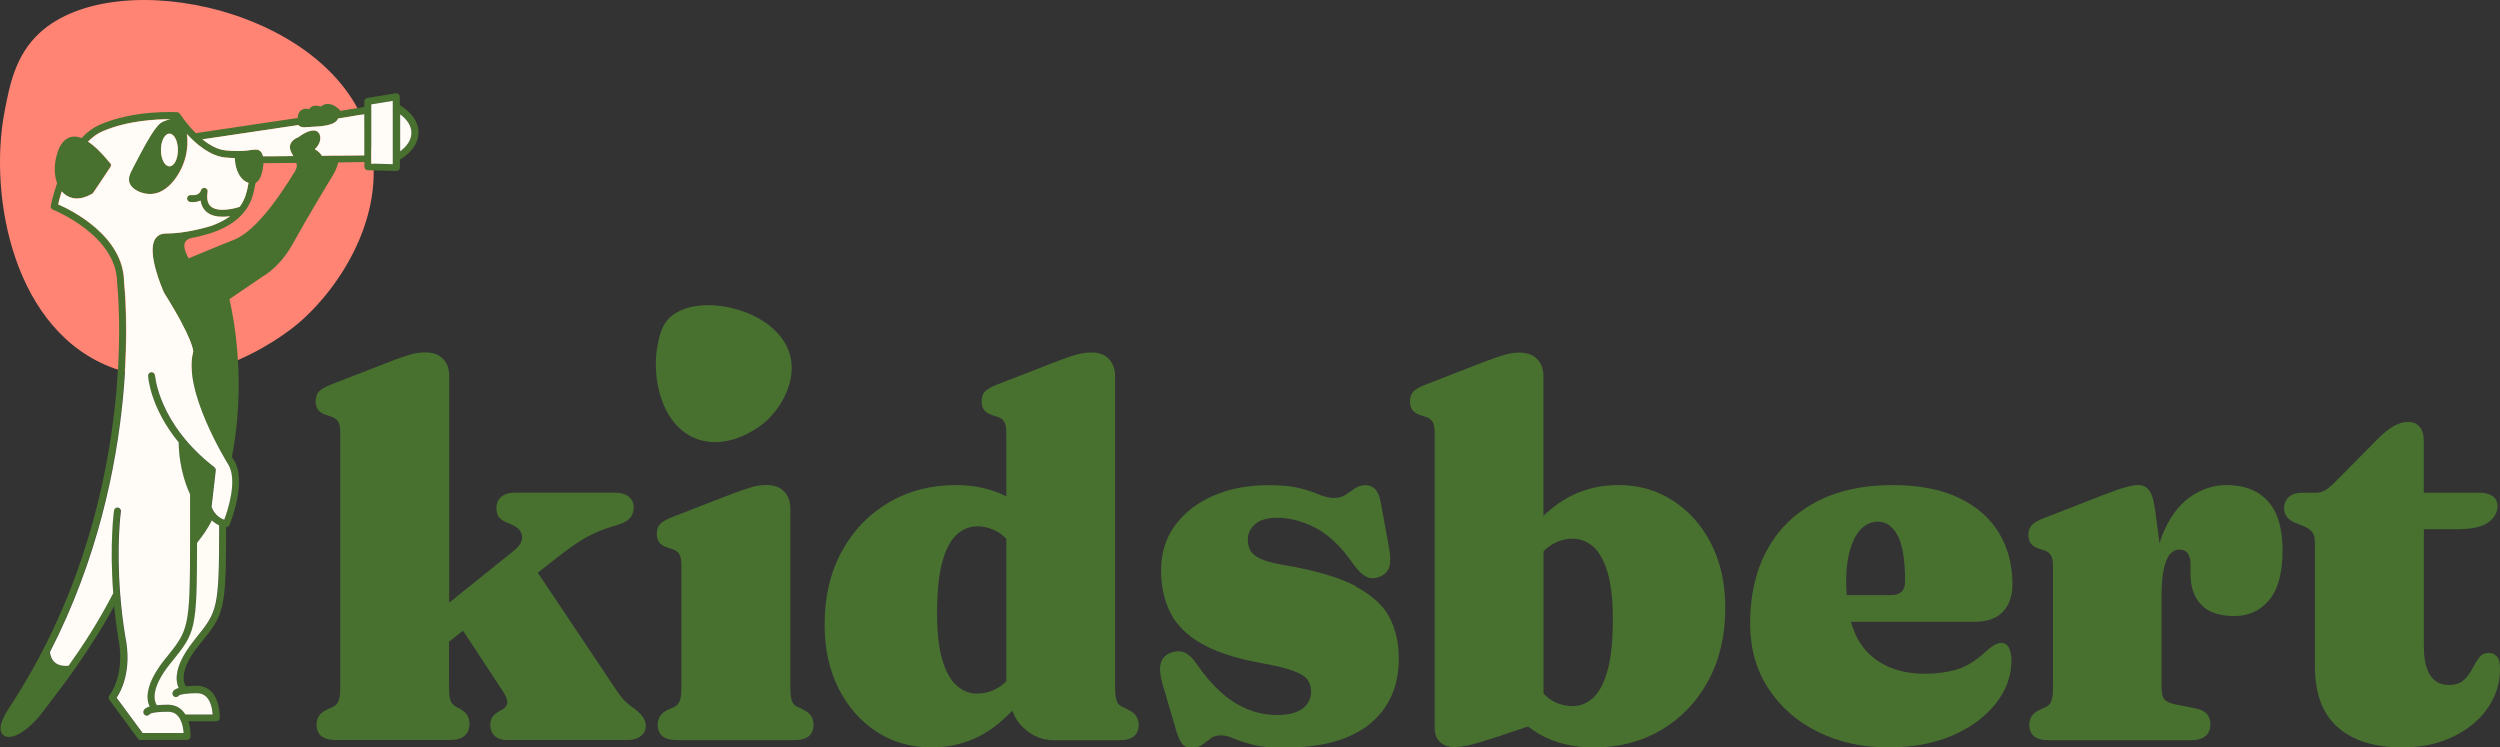 <?xml version="1.0" encoding="UTF-8"?>
<svg id="Ebene_2" data-name="Ebene 2" xmlns="http://www.w3.org/2000/svg" viewBox="0 0 250.84 74.98">
  <rect x="0" y="0" width="250.84" height="74.98" fill="#333333" stroke="none"/>
  <defs>
    <style>
      .cls-1 {
        fill: #487130;
      }

      .cls-2 {
        fill: #fffcf7;
      }

      .cls-3 {
        fill: #fffbf5;
      }

      .cls-4 {
        fill: #ff8473;
      }
    </style>
  </defs>
  <g id="Ebene_1-2" data-name="Ebene 1">
    <g>
      <g>
        <path class="cls-1" d="M63.53,71.02c-.31-.22-.58-.45-.81-.67-.23-.22-.48-.53-.76-.93l-8-11.96,1.97-1.54c1.15-.91,2.13-1.59,2.94-2.03.81-.45,1.67-.8,2.57-1.06.89-.24,1.47-.51,1.74-.81s.4-.67.4-1.12-.17-.8-.5-1.07c-.34-.27-.8-.4-1.38-.4h-10.04c-.57,0-1.02.14-1.35.41-.33.27-.5.65-.5,1.13,0,.34.07.62.19.84.13.21.36.4.71.55l.64.28c.63.27.98.66,1.03,1.16.05.5-.22.98-.8,1.44l-6.51,5.23v-22.79c0-.67-.2-1.22-.61-1.66-.41-.44-.99-.66-1.77-.66-.52,0-1.04.08-1.58.23-.54.16-1.25.4-2.12.75l-5.72,2.22c-.62.24-1.04.48-1.26.72-.23.24-.34.57-.34.98,0,.34.08.63.24.85.16.22.43.4.79.52l.56.18c.29.09.51.25.66.48.15.23.22.62.22,1.17v25.39c0,.69-.05,1.17-.16,1.45-.1.28-.28.49-.54.61l-.57.26c-.4.17-.68.39-.85.64-.17.26-.26.56-.26.9,0,.48.15.86.46,1.13.31.27.81.41,1.49.41h11.41c1.32,0,1.98-.55,1.98-1.65,0-.62-.28-1.09-.85-1.42l-.51-.28c-.26-.14-.44-.34-.54-.62-.1-.27-.15-.75-.15-1.44v-4.46l1.41-1.1,3.89,5.92c.4.58.58,1.02.55,1.3s-.18.5-.45.66l-.49.28c-.27.17-.47.36-.59.55-.12.2-.18.44-.18.74,0,.46.15.83.45,1.11s.7.41,1.2.41h12.1c.56,0,1.02-.13,1.35-.39.33-.26.5-.6.5-1.03,0-.34-.12-.67-.35-.97-.23-.3-.55-.59-.94-.86Z"/>
        <path class="cls-1" d="M80.55,71.17l-.56-.26c-.26-.12-.44-.32-.54-.61-.1-.28-.15-.77-.15-1.45v-17.87c0-.67-.21-1.22-.62-1.66-.41-.44-1.03-.66-1.85-.66-.41,0-.89.07-1.42.22-.53.15-1.26.4-2.19.76l-5.72,2.22c-.62.24-1.04.48-1.26.72-.23.24-.34.57-.34.98,0,.34.08.63.24.85.16.22.43.4.79.52l.56.18c.29.09.51.25.66.48.15.23.22.62.22,1.17v12.1c0,.69-.05,1.17-.16,1.45-.1.28-.28.49-.54.61l-.57.26c-.4.17-.68.39-.85.64-.17.26-.26.56-.26.9,0,.48.15.86.46,1.13.31.27.81.41,1.49.41h11.74c.69,0,1.19-.14,1.49-.41.31-.27.46-.65.46-1.13,0-.34-.09-.64-.26-.9-.17-.26-.46-.47-.85-.64Z"/>
        <path class="cls-1" d="M113.15,71.17l-.57-.26c-.26-.12-.44-.32-.54-.61-.11-.28-.16-.77-.16-1.45v-31.16c0-.67-.2-1.22-.61-1.66-.4-.44-.99-.66-1.76-.66-.52,0-1.04.08-1.58.23-.54.16-1.25.4-2.13.75l-5.72,2.22c-.62.24-1.04.48-1.26.72-.22.24-.33.57-.33.98,0,.34.08.63.24.85.16.22.43.4.79.52l.57.18c.29.09.51.25.66.48.15.23.22.62.22,1.17v6.33c-1.46-.74-3.13-1.13-5.05-1.13-2.51,0-4.76.58-6.75,1.75-1.99,1.17-3.56,2.8-4.71,4.91-1.15,2.1-1.72,4.55-1.72,7.35,0,2.42.47,4.55,1.4,6.4.94,1.85,2.21,3.29,3.82,4.34,1.61,1.05,3.44,1.57,5.49,1.57,2.37,0,4.48-.69,6.32-2.07.63-.47,1.23-1.02,1.81-1.61.21.62.56,1.19,1.1,1.7.88.84,1.9,1.26,3.05,1.26h6.57c.69,0,1.19-.14,1.49-.41.31-.27.46-.65.46-1.13,0-.34-.09-.64-.26-.9s-.45-.47-.85-.64ZM98.06,69.6c-.77,0-1.46-.27-2.07-.81-.61-.54-1.09-1.4-1.44-2.57-.35-1.18-.53-2.73-.53-4.65,0-2.11.17-3.81.5-5.09.34-1.28.81-2.21,1.42-2.79s1.32-.88,2.12-.88,1.59.24,2.29.71c.2.13.41.35.62.54v14.29c-.1.1-.19.2-.3.28-.78.64-1.65.96-2.61.96Z"/>
        <path class="cls-1" d="M136.02,58.8c-1.67-.88-4.09-1.59-7.29-2.12-1.08-.19-1.87-.41-2.37-.67s-.82-.55-.95-.86c-.14-.32-.21-.66-.21-1.02,0-.6.24-1.12.73-1.54.49-.43,1.24-.64,2.25-.64,1.24,0,2.51.34,3.83,1.02,1.31.68,2.57,1.88,3.77,3.62.43.6.85,1.02,1.26,1.25s.89.24,1.42.01c.5-.21.81-.53.94-.97.13-.44.12-1.09-.04-1.97l-.8-4.4c-.12-.67-.31-1.14-.57-1.42-.26-.27-.57-.41-.95-.41-.41,0-.77.11-1.08.32-.31.22-.62.43-.94.64-.32.22-.71.32-1.17.32s-.96-.11-1.45-.32c-.49-.21-1.12-.43-1.91-.64-.78-.21-1.85-.32-3.2-.32-2.08,0-3.93.35-5.55,1.06-1.62.7-2.9,1.7-3.84,2.97-.94,1.28-1.4,2.79-1.4,4.52,0,1.63.32,3.06.95,4.29.64,1.23,1.69,2.26,3.16,3.09,1.47.83,3.45,1.47,5.94,1.92,1.44.26,2.52.52,3.23.79.71.27,1.19.56,1.42.89.23.33.35.71.35,1.16,0,.72-.29,1.3-.86,1.73-.58.43-1.44.64-2.59.64-1,0-1.96-.19-2.9-.57-.94-.38-1.83-.94-2.68-1.7-.85-.76-1.67-1.71-2.46-2.86-.38-.57-.77-.94-1.19-1.13-.41-.19-.89-.18-1.44.03-.53.21-.86.57-.98,1.1-.12.52-.04,1.24.23,2.15l1.34,4.56c.19.63.39,1.08.61,1.33.22.25.54.37.96.37s.78-.1,1.06-.31c.27-.21.55-.41.82-.62.27-.21.62-.31,1.03-.31.38,0,.8.1,1.28.31.47.21,1.1.41,1.88.62.78.21,1.82.31,3.13.31,3.81,0,6.69-.79,8.64-2.38,1.95-1.59,2.92-3.78,2.92-6.58,0-1.53-.31-2.89-.92-4.09-.61-1.2-1.75-2.24-3.41-3.13Z"/>
        <path class="cls-1" d="M167.87,50.24c-1.61-1.05-3.44-1.57-5.49-1.57-2.37,0-4.47.69-6.31,2.06-.41.31-.82.65-1.21,1.02v-14.05c0-.67-.21-1.22-.62-1.66-.41-.44-1.03-.66-1.85-.66-.41,0-.89.07-1.42.22-.53.15-1.26.4-2.19.76l-5.72,2.22c-.62.24-1.04.48-1.26.72-.22.24-.33.57-.33.98,0,.34.08.63.24.85.16.22.43.4.79.52l.57.18c.29.09.51.25.66.48.15.23.22.62.22,1.17v29.56c0,.62.18,1.09.54,1.42.36.33.83.49,1.42.49.5,0,1.04-.07,1.62-.21.58-.14,1.6-.45,3.06-.93l2.72-.92c.37.29.76.55,1.16.78,1.55.88,3.37,1.33,5.45,1.33,2.51,0,4.75-.58,6.75-1.75,1.99-1.17,3.56-2.8,4.71-4.91,1.15-2.1,1.73-4.55,1.73-7.35,0-2.42-.47-4.55-1.4-6.4-.94-1.85-2.21-3.29-3.83-4.34ZM161.32,67.16c-.34,1.29-.81,2.22-1.42,2.81-.61.58-1.32.88-2.12.88s-1.59-.24-2.29-.71c-.2-.13-.41-.36-.62-.54v-14.28c.1-.1.21-.21.31-.3.79-.64,1.66-.97,2.6-.97.79,0,1.48.27,2.09.81.6.54,1.08,1.4,1.43,2.58.35,1.18.53,2.73.53,4.65,0,2.09-.17,3.79-.5,5.07Z"/>
        <path class="cls-1" d="M200.94,61.4c.65-.66.98-1.59.98-2.79,0-1.92-.45-3.63-1.34-5.12-.89-1.49-2.23-2.67-4.02-3.53s-4.01-1.29-6.67-1.29c-3.02,0-5.6.58-7.74,1.73-2.14,1.15-3.76,2.76-4.88,4.84-1.12,2.08-1.67,4.52-1.67,7.31,0,2.49.61,4.67,1.83,6.53,1.22,1.86,2.87,3.31,4.97,4.35,2.09,1.04,4.45,1.56,7.08,1.56,2.46,0,4.61-.4,6.45-1.21,1.85-.81,3.29-1.88,4.33-3.21,1.04-1.33,1.56-2.76,1.56-4.29,0-.5-.08-.92-.24-1.26-.16-.34-.42-.51-.76-.51-.24,0-.49.08-.75.23-.26.16-.64.46-1.13.9-.89.79-1.8,1.31-2.73,1.57-.93.26-1.96.39-3.09.39-2.44,0-4.36-.73-5.77-2.18-.75-.77-1.28-1.79-1.63-3.03h12.42c1.22,0,2.15-.33,2.81-.99ZM189.74,59.71h-4.44c-.02-.38-.07-.75-.07-1.16,0-1.41.14-2.57.43-3.49.28-.92.66-1.6,1.14-2.05s1.02-.67,1.62-.67c.82,0,1.48.46,1.98,1.39.5.93.75,2.47.75,4.64,0,.89-.47,1.34-1.42,1.34Z"/>
        <path class="cls-1" d="M223.44,48.67c-1.36,0-2.6.41-3.75,1.24-1.14.82-2.06,2.09-2.74,3.8-.1.26-.18.55-.27.82l-.47-3.54c-.12-.84-.31-1.44-.57-1.79-.26-.35-.63-.53-1.11-.53-.29,0-.7.07-1.24.21-.53.14-1.41.45-2.63.93l-5.54,2.16c-.6.22-1.02.46-1.25.71-.23.25-.35.58-.35.99,0,.34.08.63.24.85.16.22.43.4.79.52l.56.18c.29.09.51.25.66.48.15.23.22.62.22,1.17v12c0,.69-.05,1.17-.16,1.45-.1.28-.28.49-.54.61l-.57.26c-.4.17-.68.39-.85.64-.17.26-.26.56-.26.9,0,.48.15.86.46,1.13.31.27.81.41,1.49.41h14.24c.65,0,1.14-.14,1.48-.41.33-.27.5-.66.5-1.16,0-.46-.12-.82-.36-1.08-.24-.26-.62-.44-1.13-.54l-1.96-.39c-.62-.12-1.01-.31-1.19-.55s-.26-.67-.26-1.28v-9.06c0-1.15.08-2.06.23-2.74.15-.68.36-1.17.63-1.47.26-.3.57-.45.91-.45.38,0,.66.12.84.35.18.23.28.57.3,1.02v1.08c0,1.32.36,2.36,1.09,3.1.73.75,1.82,1.12,3.28,1.12s2.61-.53,3.51-1.6c.9-1.06,1.35-2.72,1.35-4.97s-.48-3.84-1.45-4.93c-.97-1.09-2.37-1.64-4.18-1.64Z"/>
        <path class="cls-1" d="M250.53,65.87c-.21-.24-.48-.36-.82-.36-.41,0-.74.16-.98.49-.24.33-.47.7-.68,1.12-.21.42-.5.79-.85,1.12-.35.33-.85.49-1.51.49-.81,0-1.43-.33-1.85-.98-.43-.65-.64-1.6-.64-2.86v-11.79h3.3c1.46,0,2.51-.22,3.14-.67.63-.45.95-1,.95-1.65,0-.43-.16-.76-.48-.99-.32-.23-.74-.35-1.28-.35h-5.64v-5.2c0-.62-.14-1.09-.42-1.42-.28-.33-.67-.49-1.17-.49-.45,0-.91.14-1.4.41s-1.02.7-1.59,1.26l-4.2,4.25c-.45.45-.81.76-1.09.93-.28.17-.59.26-.92.26h-1.42c-.53,0-.96.13-1.3.4-.33.27-.5.65-.5,1.15,0,.34.09.63.28.88.19.24.47.44.85.59l.83.33c.39.17.68.37.86.59s.27.58.27,1.08v12.39c0,2.73.76,4.77,2.29,6.12,1.53,1.35,3.69,2.02,6.49,2.02,1.89,0,3.57-.35,5.05-1.06,1.48-.7,2.64-1.65,3.48-2.85.84-1.19,1.26-2.52,1.26-3.98,0-.58-.1-1-.31-1.24Z"/>
        <path class="cls-1" d="M65.97,34.69c-.6,3.12.34,8.07,4.01,9.37,3.34,1.19,6.54-1.5,6.73-1.66,1.76-1.53,3.22-4.23,2.57-6.73-1.21-4.66-9.19-6.44-12.02-3.86-.89.81-1.1,1.91-1.29,2.87Z"/>
      </g>
      <g>
        <path class="cls-4" d="M.46,11.18c-1.65,8.59.93,22.19,11.02,25.79,9.2,3.27,18-4.13,18.51-4.58,4.85-4.21,8.86-11.64,7.07-18.51C33.73,1.06,11.78-3.84,4,3.28,1.55,5.52.97,8.52.46,11.18Z"/>
        <g>
          <path class="cls-1" d="M40.15,10.62s-.03-.02-.04-.02v-.89c0-.1-.05-.2-.12-.27s-.19-.1-.28-.08l-2.86.47c-.17.03-.3.17-.3.35v.55c-.64.11-1.46.24-2.4.4-.02-.04-.04-.07-.07-.11-.06-.06-.61-.63-1.24-.59-.17,0-.42.07-.65.26-.24-.08-.61-.16-.91.01-.09.05-.19.13-.26.26-.2-.06-.44-.09-.67.02-.2.09-.44.31-.48.79,0,0,0,.02-.02.07-.78.12-2.95.44-5.05.75-2.46.37-4.77.71-5.15.77-.37-.36-.68-.72-.92-1.02-.09-.11-.17-.21-.26-.33-.26-.35-.42-.59-.42-.59-.06-.09-.16-.15-.27-.16-.17-.01-4.3-.26-7.79,1.26-.65.29-1.26.73-1.8,1.33-.5-.19-.96-.2-1.35,0-.59.28-.99.95-1.23,2.04-.19.9-.15,1.77.12,2.48-.44,1.28-.63,2.24-.64,2.28-.03.16.06.33.22.39.06.02,6.44,2.57,6.44,7.35.02.22,2.55,22.33-10.82,42.61-1.19,1.81-.95,2.52-.53,2.8.14.1.31.14.5.14.94,0,2.42-1.11,3.61-2.8.11-.15.3-.41.56-.74.52-.68,1.32-1.72,2.26-3.04.01-.02.03-.03.03-.05,1.24-1.75,2.72-3.98,4.09-6.5.1,1.01.23,2.07.41,3.18.77,3.74-.86,5.76-.88,5.78-.11.12-.11.3-.02.43l2.87,3.9c.07.09.17.14.28.14h4.66c.19,0,.34-.15.35-.34,0-.05.03-.77-.21-1.53h2.79c.19,0,.34-.15.35-.34,0-.07.06-1.7-.82-2.61-.39-.41-.88-.61-1.48-.61-.41,0-.78.02-1.09.05-.24-.33-.76-1.57,1.35-4.19l.16-.19c2.29-2.85,2.52-3.13,2.52-11.59h0c.14,0,.27-.08.33-.21.07-.17,1.79-4.34.46-6.48-.07-.11-.14-.23-.21-.35,1.42-7.38.24-13.73-.25-15.84l3.43-2.33c.07-.03,1.69-.95,2.96-3.28,1.22-2.23,3.82-6.54,3.84-6.57.02-.03.51-.75.69-1.54h.42c.95-.02,1.75-.03,2.2-.03v.47s0,.06.01.08c0,.03.02.05.03.07.01.02.02.05.05.07,0,0,0,.02.02.02l.03.03s.06.05.1.06c.03.01.07.02.1.02h.02c.99.02,1.94.05,2.76.07,0,0,.16,0,.17,0,.03,0,.05-.01.07-.03.03-.01.06-.03.09-.06.01,0,.02-.02.03-.03.02-.03.05-.06.06-.1.01-.03.02-.07.02-.1v-.81s.01,0,.01,0c1.2-.73,1.86-1.69,1.86-2.73s-.65-1.98-1.83-2.71ZM17.85,15.05c0,.91-.38,1.64-.85,1.64s-.85-.73-.85-1.64.38-1.64.85-1.64.85.73.85,1.64ZM19.62,64.07l-.15.19c-1.22,1.53-1.81,2.85-1.74,3.95.02.34.1.61.2.82-.3.08-.6.24-.63.52-.02.19.12.37.32.39.14.01.27-.06.34-.17.05-.03.21-.1.63-.15.32-.05.72-.07,1.18-.07.4,0,.72.13.97.39.47.48.59,1.31.62,1.76h-2.74c-.08-.14-.18-.26-.29-.38-.38-.4-.88-.6-1.48-.6-.42,0-.78.02-1.09.05h0c-.23-.33-.75-1.57,1.35-4.19l.16-.19c2.35-2.92,2.52-3.13,2.52-11.91.64-.82,1.04-1.38,1.49-2.26.19.19.43.36.73.5,0,8.43-.16,8.62-2.37,11.36ZM22.48,52.14s-.05-.02-.07-.03c-.45-.17-.74-.46-.92-.72-.01-.01-.02-.03-.03-.04-.15-.22-.22-.42-.25-.51l.42-3.65c.01-.12-.04-.24-.14-.32-5.61-4.34-5.95-9.16-5.95-9.21-.01-.2-.18-.34-.37-.33-.19.01-.34.17-.33.37.01.16.21,3.19,3.07,6.68h0v.02c.03,2.72.93,4.75,1.14,5.18v2.64s0,2.12,0,2.12c0,8.66-.16,8.85-2.37,11.6l-.16.19c-2.04,2.55-1.88,4.04-1.54,4.75-.4.12-.61.29-.63.53-.02.19.12.37.32.38.14.02.27-.06.34-.17.05-.03.21-.11.64-.16.27-.03.64-.06,1.16-.06.41,0,.72.12.97.38.11.11.2.25.27.39,0,.02.02.04.03.06.22.45.29.98.31,1.31h-4.11l-2.61-3.54c.44-.66,1.57-2.75.87-6.14-.25-1.51-.41-2.94-.51-4.25-.39-4.92.06-8.25.07-8.29.03-.19-.11-.37-.3-.4-.19-.03-.37.11-.39.3-.01.04-.46,3.36-.08,8.29h0c-1.46,2.84-3.1,5.35-4.48,7.28-.6.05-1.07-.06-1.39-.34-.38-.34-.46-.84-.48-1.03,9.57-18.64,7.47-36.91,7.45-37.07,0-4.67-5.3-7.28-6.61-7.85.06-.28.17-.74.35-1.3.24.28.53.48.87.6.17.06.39.11.65.11.41,0,.92-.12,1.53-.47.05-.03.08-.07.12-.11l1.71-2.56c.1-.15.11-.32-.04-.43l-.07-.08c-.77-.95-1.48-1.64-2.13-2.05.44-.46.93-.81,1.44-1.03,2.56-1.12,5.57-1.23,6.84-1.22-.21.03-.39.09-.52.14-.68.22-1.15.65-3.24,4.72-.31.6-.52,1.02-.37,1.49.25.75,1.32,1.18,2.17,1.15,1.79-.06,3.15-2.21,3.52-3.93.12-.56.2-1.38.08-2.09.92,1.01,2.34,2.22,3.87,2.36.31.03.6.05.92.05.07,1,.35,1.73.84,2.17.2.17.39.27.57.33-.02.1-.04.19-.06.3-.1.52-.25,1.31-.83,2.1h0c-.56.19-2.16.57-2.87-.02-.34-.28-.46-.78-.34-1.49.03-.19-.1-.35-.28-.39-.18-.03-.36.08-.41.26-.02.09-.18.55-.99.46-.19-.02-.37.12-.39.31-.02.19.12.37.31.39.43.05.78-.02,1.04-.15.07.48.28.87.61,1.15.44.37,1.04.48,1.62.48.25,0,.51-.02.74-.06-.5.37-1.14.71-1.97,1-.01,0-.02,0-.03,0,0,0-.06.02-.16.05-.56.16-2.44.69-4.29.69-.59,0-.9.29-1.06.53-.88,1.35.68,4.96.88,5.41,3.01,4.8,2.93,5.9,2.93,5.92-1.08,3.85,3.32,11,3.51,11.31.96,1.54-.05,4.6-.4,5.55ZM29.63,17.15c-.08.11-.18.28-.31.48-.95,1.51-3.48,5.51-5.87,6.44-1.13.44-2.67,1.08-3.9,1.59l-.62.26c-.05-.08-.1-.17-.14-.26-.21-.43-.42-1.01-.2-1.39.23-.39.83-.43.88-.44.28-.06.54-.11.79-.19.08-.02.17-.05.25-.06.12-.03.24-.07.34-.1.06-.02.12-.03.17-.05.01,0,.02,0,.03,0,.06-.02.11-.03.15-.05.02-.01.03-.02.05-.02h0c3.68-1.25,4.11-3.54,4.31-4.6.03-.15.06-.32.09-.41.01,0,.02-.01.02-.02.23-.12.41-.37.54-.75.12-.35.2-.79.22-1.21.1,0,.22,0,.35,0,.57,0,1.39-.01,2.35-.02h.61c.07.26.05.51-.12.78ZM36.55,15.59c-.46,0-1.23.01-2.21.02h-.68s-.05,0-.05,0c-.42,0-.86.01-1.31.02-.16-.28-.43-.5-.71-.66.32-.3.64-.77.53-1.34-.05-.24-.2-.42-.41-.5-.55-.2-1.41.36-1.8.65-.52.19-.97.64-.78,1.26.06.2.17.4.29.61,0,0,0,0,0,.01h-.29c-1.22.02-2.22.02-2.74.02-.03-.13-.07-.24-.12-.33-.24-.41-.63-.36-1.07-.3-.31.05-.73.1-1.34.1h-.01c-.42,0-.79-.02-1.19-.06-.83-.07-1.65-.55-2.35-1.11.92-.14,2.78-.42,4.58-.68,2.09-.32,4.25-.63,5.04-.75.01.01.02.02.03.03.17.17.44.23.79.18.12-.01.29-.02.5-.03.97-.05,2.38-.11,2.68-.84,1.01-.17,1.91-.32,2.6-.43v4.14ZM39.41,16.49c-.66-.02-1.39-.05-2.16-.06v-5.95l2.16-.35v6.36ZM40.15,15.18v-3.71c.73.54,1.13,1.18,1.13,1.85s-.39,1.31-1.13,1.85Z"/>
          <path class="cls-2" d="M17.85,15.05c0,.91-.38,1.64-.85,1.64s-.85-.73-.85-1.64.38-1.64.85-1.64.85.73.85,1.64Z"/>
          <path class="cls-3" d="M20.72,69.93c.47.48.59,1.31.62,1.76h-2.74c-.08-.14-.18-.26-.29-.38-.38-.4-.88-.6-1.48-.6-.42,0-.78.02-1.09.05h0c-.23-.33-.75-1.57,1.35-4.19l.16-.19c2.35-2.92,2.52-3.13,2.52-11.91.64-.82,1.04-1.38,1.49-2.26.19.19.43.36.73.5,0,8.43-.16,8.62-2.37,11.36l-.15.19c-1.22,1.53-1.81,2.85-1.74,3.95.02.34.1.61.2.82-.3.08-.6.24-.63.52-.02.19.12.37.32.39.14.01.27-.06.34-.17.05-.03.21-.1.62-.15.32-.05.72-.07,1.18-.07.4,0,.72.13.97.39Z"/>
          <path class="cls-2" d="M41.28,13.33c0,.66-.39,1.31-1.13,1.85v-3.71c.73.54,1.13,1.18,1.13,1.85Z"/>
          <path class="cls-2" d="M39.41,10.12v6.36c-.66-.02-1.39-.05-2.16-.06v-5.95l2.16-.35Z"/>
          <path class="cls-2" d="M36.55,11.45v4.14c-.46,0-1.23.01-2.21.02h-.68s-.05,0-.05,0c-.42,0-.86.01-1.31.02-.16-.28-.43-.5-.71-.66.32-.3.64-.77.53-1.34-.05-.24-.2-.42-.41-.5-.55-.2-1.41.36-1.8.65-.52.19-.97.64-.78,1.26.06.2.17.4.29.61,0,0,0,0,0,.01h-.29c-1.22.02-2.22.02-2.74.02-.03-.13-.07-.24-.12-.33-.24-.41-.62-.36-1.07-.3-.31.05-.73.1-1.34.1h-.01c-.42,0-.79-.02-1.19-.06-.83-.07-1.65-.55-2.35-1.11.92-.14,2.78-.42,4.58-.68,2.09-.32,4.25-.63,5.04-.75.01.01.02.02.03.03.17.17.44.23.79.18.12-.01.29-.02.5-.03.97-.05,2.38-.11,2.68-.84,1.01-.17,1.91-.32,2.6-.43Z"/>
          <path class="cls-2" d="M24.94,18.35c-.02.1-.04.19-.06.3-.1.52-.25,1.31-.83,2.1h0c-.56.19-2.16.57-2.87-.02-.34-.28-.46-.78-.34-1.49.03-.19-.1-.35-.28-.39-.18-.03-.36.08-.41.26-.02.09-.18.55-.99.46-.19-.02-.37.12-.39.31-.02.19.12.37.31.39.43.05.78-.02,1.04-.15.07.48.28.87.61,1.15.44.37,1.04.48,1.62.48.25,0,.51-.02.74-.06-.5.37-1.14.71-1.97,1-.01,0-.02,0-.03,0,0,0-.06.02-.16.05-.56.16-2.44.69-4.29.69-.59,0-.9.29-1.06.53-.88,1.35.68,4.96.88,5.41,3.01,4.8,2.93,5.9,2.93,5.92-1.08,3.85,3.32,11,3.51,11.31.96,1.54-.04,4.6-.4,5.55-.03-.01-.05-.02-.07-.03-.45-.17-.74-.46-.92-.72-.01-.01-.02-.03-.03-.04-.15-.22-.22-.42-.25-.51l.42-3.65c.01-.12-.04-.24-.14-.32-5.61-4.34-5.95-9.16-5.95-9.21-.01-.2-.18-.34-.37-.33-.19.01-.34.17-.33.37.01.16.21,3.19,3.07,6.68h0v.02c.03,2.72.93,4.75,1.14,5.18v2.64s0,2.12,0,2.12c0,8.66-.16,8.85-2.36,11.6l-.16.19c-2.04,2.55-1.88,4.04-1.54,4.75-.4.12-.61.29-.63.53-.02.19.12.37.32.38.14.02.27-.06.34-.17.05-.03.21-.11.64-.16.27-.03.64-.06,1.16-.06.41,0,.72.12.97.38.11.11.2.25.27.39,0,.02.02.04.03.06.22.45.29.98.31,1.31h-4.11l-2.61-3.54c.44-.66,1.57-2.75.87-6.14-.25-1.51-.41-2.94-.51-4.25-.39-4.92.06-8.25.07-8.29.03-.19-.11-.37-.3-.4-.19-.03-.37.11-.39.3-.01.04-.46,3.36-.08,8.29h0c-1.46,2.84-3.1,5.35-4.48,7.28-.6.05-1.07-.06-1.39-.34-.38-.34-.46-.84-.48-1.03,9.57-18.64,7.47-36.91,7.45-37.07,0-4.67-5.3-7.28-6.61-7.85.06-.28.17-.74.35-1.3.24.28.53.48.87.6.17.06.39.11.65.11.41,0,.92-.12,1.53-.47.04-.03.08-.07.12-.11l1.71-2.56c.1-.15.11-.32-.04-.43l-.07-.08c-.77-.95-1.48-1.64-2.13-2.05.44-.46.93-.81,1.44-1.03,2.56-1.12,5.57-1.23,6.84-1.22-.21.03-.39.09-.52.14-.68.22-1.15.65-3.24,4.72-.31.6-.52,1.02-.37,1.49.25.75,1.32,1.18,2.17,1.15,1.79-.06,3.15-2.21,3.52-3.93.12-.56.2-1.38.08-2.09.92,1.01,2.34,2.22,3.87,2.36.31.03.6.05.92.05.07,1,.35,1.73.84,2.17.2.17.39.27.57.33Z"/>
        </g>
      </g>
    </g>
  </g>
</svg>